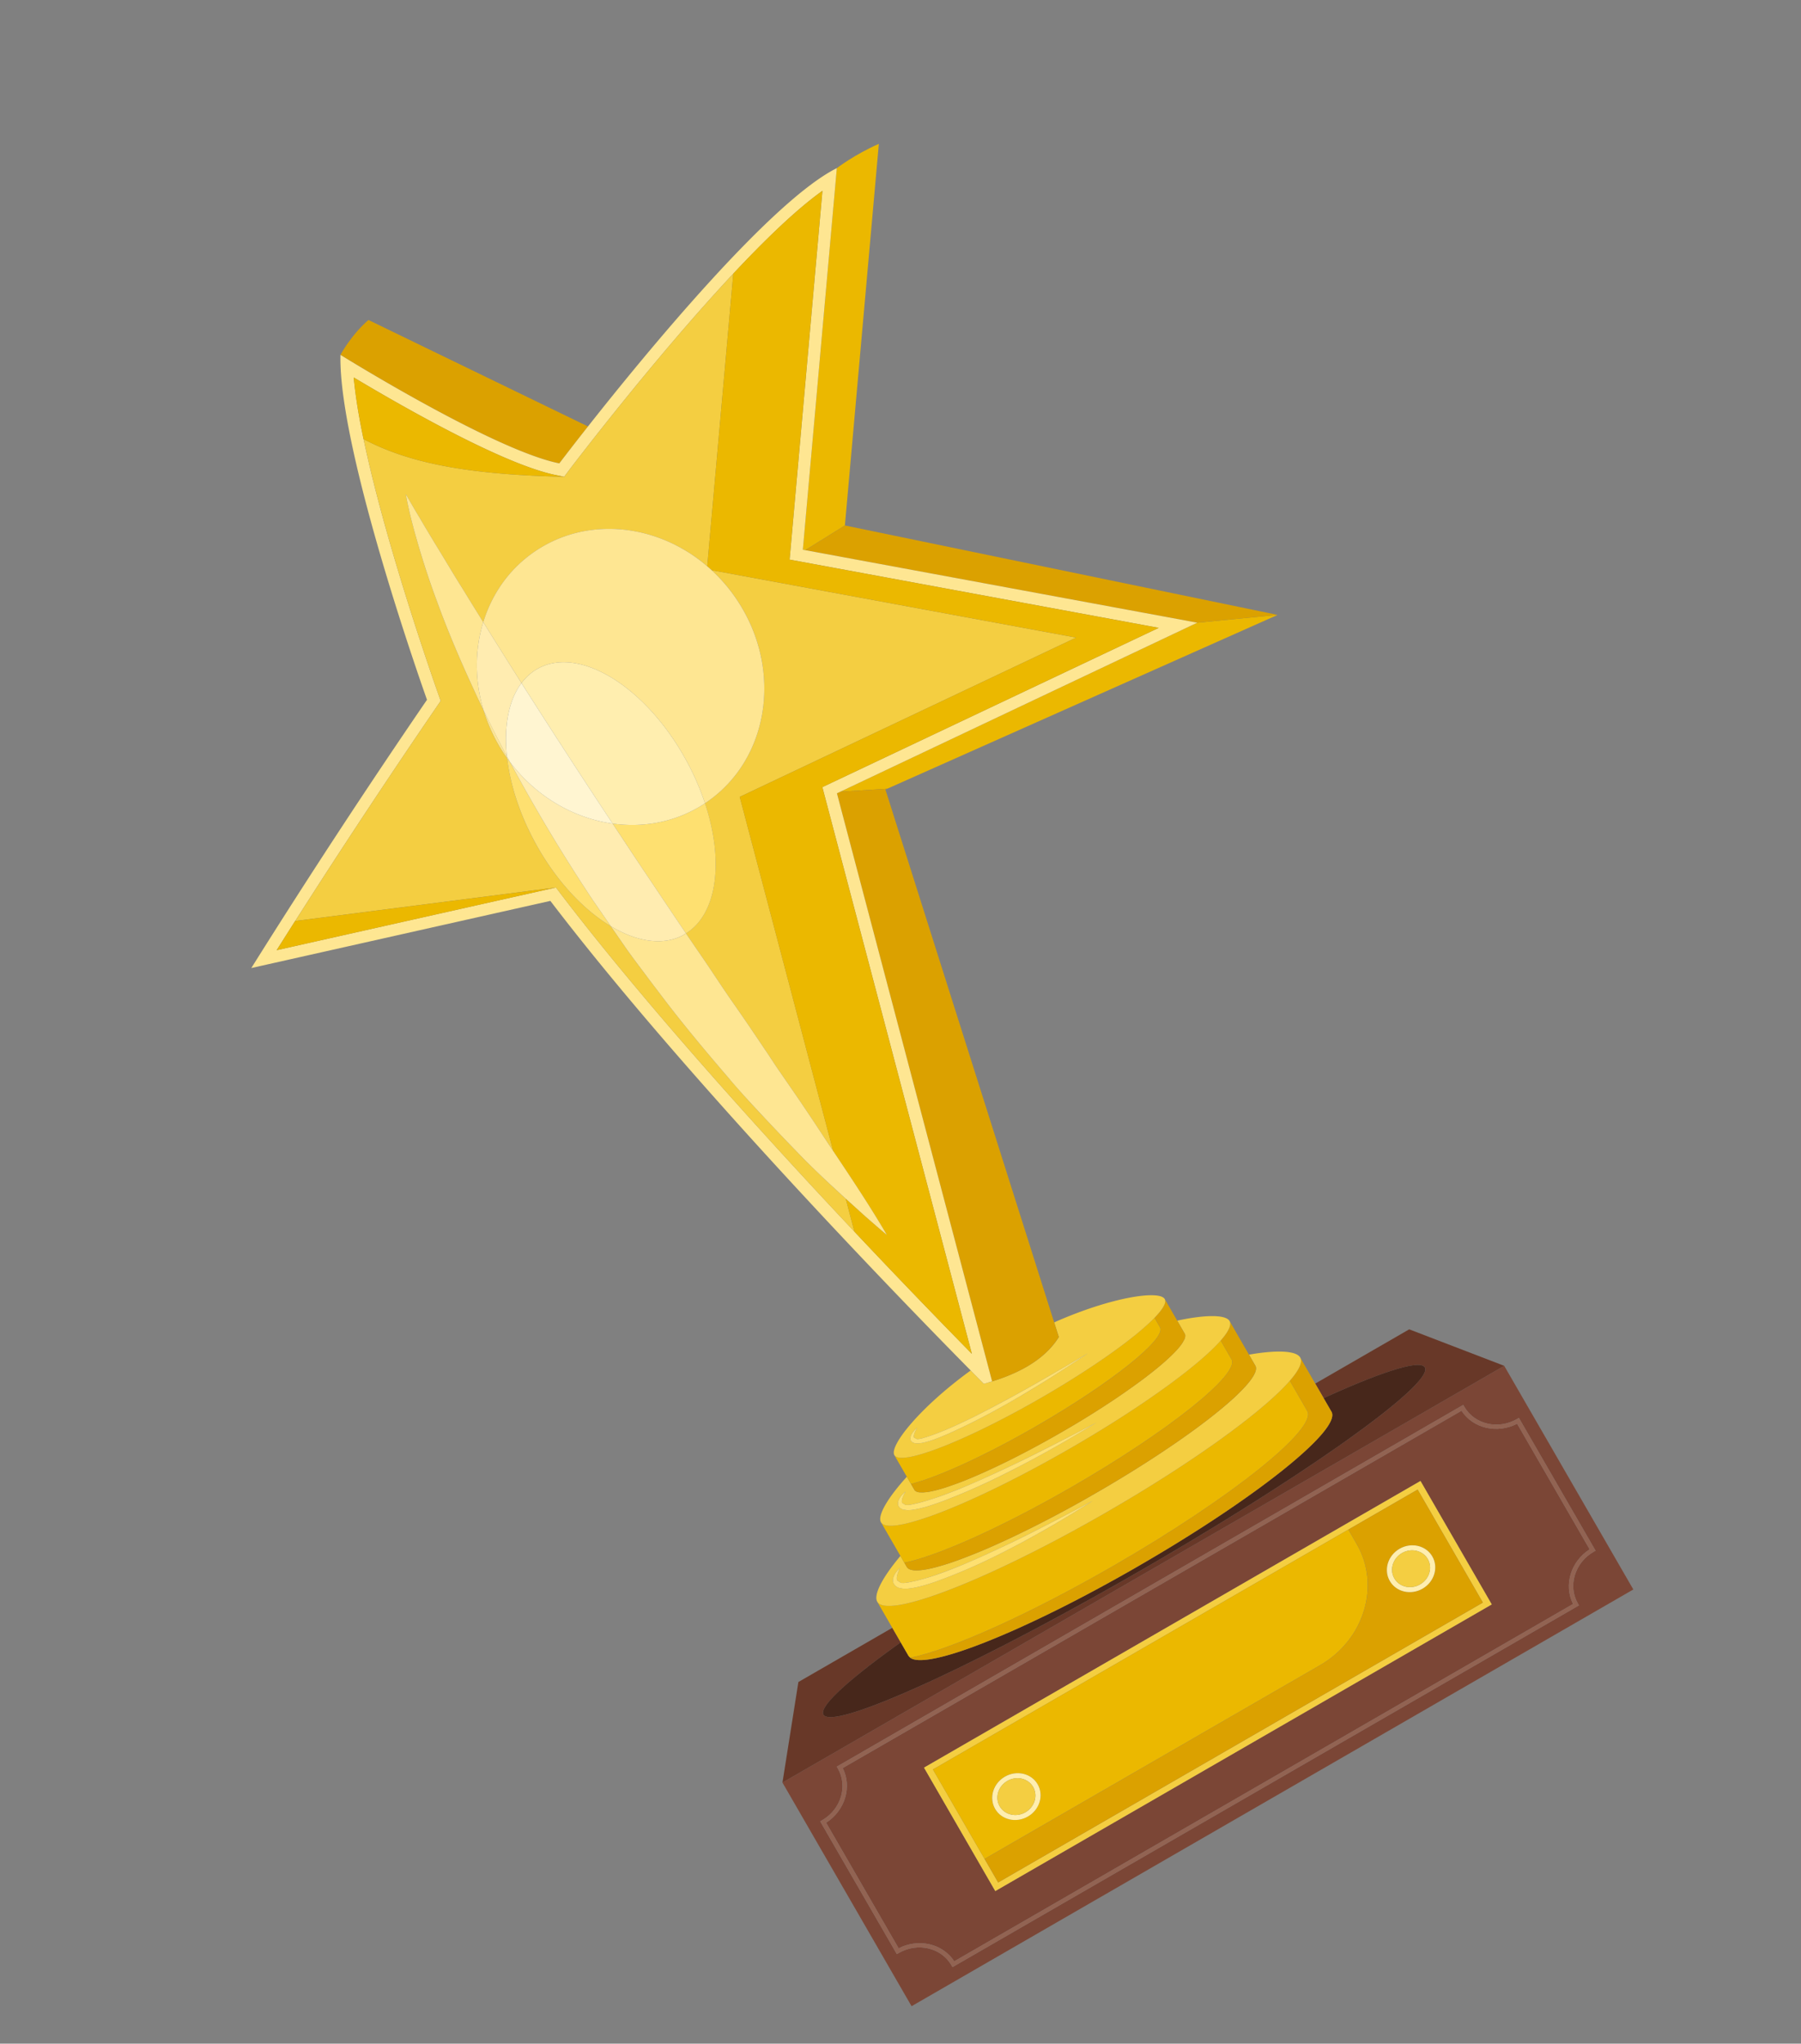 <svg xmlns="http://www.w3.org/2000/svg" width="104" height="118" fill="none"><rect width="100%" height="100%" fill="#808080" stroke="none"/><path fill="#7B4636" d="m52.639 115.837 41.678-24.062-7.455-12.913-41.678 24.063 7.455 12.912Zm-5.276-10.673.111-.064c1.09-.629 1.496-1.97.907-2.991l-.06-.104 36.175-20.886.06.104c.589 1.021 1.954 1.34 3.043.711l.111-.064 4.426 7.665-.111.064c-1.09.629-1.496 1.97-.907 2.991l.06.104-36.175 20.886-.06-.104c-.589-1.021-1.954-1.34-3.044-.711l-.11.064-4.426-7.665Z"/><path fill="#7B4636" d="m55.104 113.245 35.734-20.632c-.551-1.085-.136-2.454.957-3.155l-4.187-7.253c-1.155.596-2.548.27-3.212-.75l-35.734 20.632c.55 1.085.136 2.454-.956 3.155l4.187 7.253c1.154-.596 2.547-.27 3.21.75Zm-1.747-11.183 28.67-16.553 4.115 7.129-28.67 16.552-4.115-7.128Z"/><path fill="#683828" d="m75.95 79.887.486.84c3.356-1.53 5.573-2.243 5.844-1.773.539.932-6.799 6.176-16.388 11.713-9.59 5.536-17.8 9.269-18.338 8.336-.272-.47 1.455-2.032 4.458-4.174l-.485-.84-5.424 3.13-.919 5.806 41.678-24.063-5.487-2.107-5.424 3.132Z"/><path fill="#47271B" d="M74.07 84.89a38.543 38.543 0 0 1-1.229.942c-1.904 1.408-4.354 3.005-7.094 4.586-.206.12-.412.239-.617.355l-.197.11-.416.234-.246.136-.358.197-.267.146-.333.18c-.092.05-.184.098-.275.146-.105.056-.21.113-.315.167l-.281.148-.301.157-.286.146c-.095.05-.191.098-.286.146a31.815 31.815 0 0 1-.85.424 31.99 31.99 0 0 1-.264.13l-.288.138-.248.12-.295.138-.23.107-.296.136-.214.098-.297.132-.201.09-.297.128-.18.078-.303.127-.162.067-.302.124-.145.058-.304.12-.123.046-.308.117-.097.036-.316.112-.068.024c-.11.038-.218.076-.323.11l-.038.013c-1.385.455-2.37.612-2.784.404l-.075-.046-.097-.104-.453-.784c-3.003 2.142-4.73 3.704-4.459 4.174.539.933 8.749-2.8 18.338-8.336 9.59-5.537 16.927-10.78 16.389-11.713-.271-.47-2.488.244-5.845 1.774l.453.784c.296.512-.802 1.765-2.818 3.377Z"/><path fill="#926352" d="m54.943 113.476.06.104 36.175-20.886-.06-.104c-.59-1.02-.183-2.362.907-2.991l.11-.064-4.425-7.665-.11.064c-1.09.629-2.455.31-3.044-.71l-.06-.105-36.175 20.886.06.104c.589 1.021.182 2.362-.907 2.991l-.11.064 4.424 7.665.111-.064c1.09-.629 2.455-.31 3.044.711Zm-7.238-8.234c1.093-.701 1.507-2.07.956-3.155l35.734-20.632c.665 1.02 2.058 1.346 3.212.75l4.188 7.252c-1.094.702-1.509 2.071-.957 3.156l-35.735 20.632c-.664-1.02-2.057-1.346-3.21-.75l-4.188-7.253Z"/><path fill="#F4CE41" d="m82.027 85.51-28.67 16.552 4.116 7.128 28.67-16.552-4.116-7.128Zm3.602 7.022-27.99 16.161-.785-1.361-2.982-5.165 23.989-13.85 4.001-2.31 3.767 6.525Z"/><path fill="#EBB800" d="m78.347 89.16-.487-.843-23.989 13.85 2.982 5.165L76.23 96.145c2.547-1.47 3.495-4.598 2.117-6.985Zm-18.991 15.726c-.678.392-1.527.194-1.894-.442s-.114-1.469.564-1.861c.679-.392 1.527-.193 1.894.442.367.636.114 1.47-.564 1.861Z"/><path fill="#DBA100" d="M78.348 89.16c1.379 2.387.43 5.514-2.116 6.984l-19.377 11.188.785 1.36 27.99-16.16-3.767-6.525-4.001 2.31.486.843Zm2.47.265c.678-.391 1.526-.194 1.893.442s.115 1.47-.564 1.861c-.678.392-1.525.193-1.892-.442-.367-.636-.116-1.47.563-1.86Z"/><path fill="#FFEEAF" d="M58.028 102.583c-.679.392-.931 1.225-.564 1.861.367.636 1.215.834 1.893.442.679-.392.931-1.225.564-1.861-.367-.636-1.215-.834-1.893-.442Zm1.187 2.056c-.533.308-1.2.153-1.488-.347-.288-.499-.09-1.155.443-1.462.534-.308 1.2-.152 1.488.347.289.5.09 1.154-.443 1.462Z"/><path fill="#F4CE41" d="M58.169 102.83c-.533.307-.731.963-.443 1.462.288.5.955.655 1.488.347.533-.308.732-.962.443-1.462-.288-.499-.955-.655-1.488-.347Z"/><path fill="#FFEEAF" d="M82.147 91.729c.679-.392.931-1.226.564-1.861-.367-.636-1.215-.834-1.893-.443-.679.392-.93 1.225-.563 1.86.367.637 1.214.835 1.892.444Zm-1.187-2.057c.533-.308 1.2-.152 1.488.347.289.5.09 1.155-.443 1.463-.533.307-1.2.152-1.488-.348-.288-.499-.09-1.155.443-1.462Z"/><path fill="#F4CE41" d="M82.005 91.482c.533-.308.732-.963.443-1.463-.288-.499-.955-.655-1.488-.347-.533.307-.731.963-.443 1.462.288.5.955.655 1.488.348Z"/><path fill="#EBB800" d="m52.465 95.613.097.104c2.28-.452 6.816-2.468 11.788-5.338 6.744-3.894 11.732-7.883 11.14-8.908l-1.008-1.746c-1.515 1.745-5.544 4.68-10.54 7.564-6.744 3.894-12.692 6.22-13.284 5.195l.869 1.505.485.84.453.784Zm2.955-.255c-1.383.455-2.369.612-2.783.404.415.208 1.399.051 2.783-.404Z"/><path fill="#DBA100" d="m74.481 79.724 1.009 1.746c.591 1.025-4.397 5.014-11.141 8.908-4.972 2.87-9.508 4.887-11.788 5.339l.076.046c.414.207 1.4.05 2.783-.404l.038-.013c.106-.034.214-.072.324-.11l.068-.023.316-.113.097-.036c.1-.037.204-.077.307-.117l.124-.046.303-.12.145-.058.302-.124.162-.067.303-.127.18-.078c.1-.042.197-.085.297-.128l.202-.09.297-.132.213-.098c.099-.044.197-.09.297-.136l.23-.107.294-.139.249-.119.288-.138.263-.13c.097-.046.192-.094.289-.142l.274-.137a35.301 35.301 0 0 0 .574-.29c.095-.05.19-.098.286-.147l.3-.157.282-.147.315-.168.274-.146.333-.18c.089-.05.178-.097.268-.146l.358-.197.245-.136.417-.234.196-.11c.205-.116.411-.235.618-.355 2.74-1.581 5.19-3.178 7.094-4.586l.43-.322c.28-.212.545-.42.798-.62 2.015-1.613 3.114-2.866 2.818-3.378l-.453-.784-.485-.84-.868-1.505c.153.266-.07.731-.6 1.341Z"/><path fill="#F4CE41" d="M63.942 87.289c4.996-2.884 9.026-5.82 10.54-7.565.53-.61.754-1.076.6-1.342-.225-.39-1.32-.452-2.958-.165l.367.635c.152.264-.144.768-.794 1.431-.13.133-.274.272-.43.418-.394.362-.871.762-1.419 1.188-.22.171-.45.346-.691.524-1.449 1.071-3.28 2.275-5.33 3.48l-.517.3a67.123 67.123 0 0 1-4.45 2.368c-.611.296-1.197.566-1.747.805a33.098 33.098 0 0 1-1.89.754 13.623 13.623 0 0 1-1.07.34 8.484 8.484 0 0 1-.43.108l-.197.04c-.632.117-1.04.08-1.164-.135l-.366-.634c-1.07 1.276-1.563 2.254-1.337 2.645.591 1.024 6.54-1.302 13.283-5.195Zm-12.372 4.03c-.025-.179.042-.328.118-.453a1.38 1.38 0 0 1 .284-.329c-.12.242-.234.532-.165.713l.219.145.161.007.186-.018a11.69 11.69 0 0 0 1.584-.416 32.096 32.096 0 0 0 3.107-1.27 70.653 70.653 0 0 0 3.036-1.472c1.005-.509 1.999-1.042 2.998-1.567a62.522 62.522 0 0 1-2.902 1.748 52.849 52.849 0 0 1-3 1.582 32.348 32.348 0 0 1-3.132 1.324c-.54.181-1.083.363-1.672.417l-.23.001-.246-.045c-.149-.048-.325-.18-.346-.367Z"/><path fill="#EBB800" d="M53.525 90.608c-.632.117-1.04.08-1.164-.135l-.14-.244c1.877-.372 5.616-2.033 9.715-4.399 5.558-3.21 9.667-6.496 9.18-7.34l-.628-1.088c-1.261 1.44-4.57 3.847-8.668 6.213-5.557 3.21-10.46 5.126-10.947 4.28l1.122 1.943.366.635c.124.215.532.252 1.164.135Z"/><path fill="#DBA100" d="m70.488 77.402.628 1.087c.487.845-3.622 4.132-9.18 7.341-4.099 2.366-7.838 4.027-9.716 4.4l.141.243c.124.215.532.252 1.164.135l.196-.04c.135-.03.278-.065.43-.108a13.618 13.618 0 0 0 1.07-.34 32.413 32.413 0 0 0 1.89-.754 48.66 48.66 0 0 0 1.748-.805 67.125 67.125 0 0 0 4.45-2.368l.517-.3c2.05-1.205 3.881-2.409 5.33-3.48.24-.178.471-.353.69-.524a22.542 22.542 0 0 0 1.419-1.188c.157-.145.301-.285.43-.418.65-.663.947-1.167.795-1.43l-.367-.636-1.121-1.942c.128.221-.064.614-.514 1.127Z"/><path fill="#F4CE41" d="M61.82 83.616c4.099-2.366 7.407-4.773 8.669-6.213.45-.514.641-.907.513-1.128-.211-.367-1.35-.382-3.024-.022l.435.753c.047.082.038.194-.02.33l-.127.226-.092.125c-.066.088-.144.18-.234.278l-.143.15a9.977 9.977 0 0 1-.334.324l-.191.173a15.766 15.766 0 0 1-.66.553 25.623 25.623 0 0 1-.786.602 40.528 40.528 0 0 1-1.55 1.085 51.818 51.818 0 0 1-2.984 1.847 57.117 57.117 0 0 1-3.093 1.662 42.524 42.524 0 0 1-1.389.655 28.42 28.42 0 0 1-1.238.523 20.075 20.075 0 0 1-1.055.374c-.16.05-.309.092-.448.128l-.201.048c-.13.03-.25.05-.358.064l-.205.018-.207-.004c-.149-.017-.25-.066-.298-.147l-.194-.337-.24-.416c-1.15 1.27-1.705 2.263-1.493 2.63.488.844 5.39-1.073 10.948-4.281Zm-9.964 3.229c-.012-.162.063-.3.144-.418.084-.117.186-.221.298-.311-.134.225-.262.495-.208.657l.201.124h.156l.182-.024a12.844 12.844 0 0 0 1.559-.442 36.094 36.094 0 0 0 3.09-1.282 77.415 77.415 0 0 0 3.035-1.464c1.006-.503 2.004-1.029 3.005-1.548a72.923 72.923 0 0 1-2.924 1.71 60.682 60.682 0 0 1-3.008 1.563 36.5 36.5 0 0 1-3.118 1.333c-.534.185-1.072.373-1.645.446l-.223.01-.235-.032c-.139-.038-.302-.151-.309-.322Z"/><path fill="#EBB800" d="M59.864 82.333c4.311-2.489 7.5-5.038 7.121-5.693l-.318-.551c-1.096 1.132-3.543 2.885-6.531 4.61-4.311 2.49-8.113 3.975-8.492 3.32l.72 1.248.241.416c1.529-.382 4.271-1.624 7.26-3.35Zm5.376-2.143Z"/><path fill="#DBA100" d="m66.669 76.089.318.55c.378.656-2.81 3.206-7.121 5.695-2.988 1.725-5.73 2.967-7.259 3.35l.194.336c.047.081.15.13.298.147l.207.004.205-.017c.109-.014.228-.036.358-.065l.201-.048a9.213 9.213 0 0 0 .736-.221 20.434 20.434 0 0 0 1.365-.524c.207-.088.42-.18.64-.28a42.104 42.104 0 0 0 1.389-.655 53.372 53.372 0 0 0 3.093-1.661 52.706 52.706 0 0 0 2.985-1.847 40.827 40.827 0 0 0 1.55-1.086l.274-.205a25.9 25.9 0 0 0 .744-.587c.152-.125.295-.246.427-.363l.19-.173c.122-.112.234-.22.336-.324l.142-.15c.09-.098.168-.19.234-.278l.092-.125.126-.225c.06-.137.068-.25.02-.33l-.434-.754-.72-1.247c.115.201-.105.582-.59 1.083Z"/><path fill="#F4CE41" d="M60.137 80.7c2.989-1.726 5.436-3.479 6.531-4.611.485-.502.706-.882.59-1.083-.304-.526-3.073-.12-6.384 1.348l.27.848c-.865 1.388-2.478 2.158-4.066 2.624l-.002-.003-.265.074c-.21-.21-.464-.468-.758-.767-2.956 2.145-4.712 4.361-4.407 4.89.378.654 4.18-.832 8.491-3.32Zm-7.565 2.385c-.011-.137.056-.26.129-.368.075-.107.166-.204.266-.29-.12.204-.235.444-.186.578l.18.088.14-.014.162-.035c.456-.129.93-.311 1.397-.505.934-.4 1.857-.862 2.767-1.346a76.822 76.822 0 0 0 2.718-1.498c.902-.512 1.795-1.042 2.692-1.567a74.283 74.283 0 0 1-2.619 1.698 62.2 62.2 0 0 1-2.694 1.58 37.8 37.8 0 0 1-2.792 1.392c-.479.202-.96.406-1.474.515l-.199.027-.21-.007c-.125-.02-.271-.104-.277-.248Z"/><path fill="#EBB800" d="m48.527 45.71 2.709-.17 22.539-10.036-4.637.45-20.61 9.757Zm-2.03-13.944 2.292-1.426 1.96-22.034c-1.41.62-2.426 1.402-2.426 1.402L46.362 31.74l.135.025Z"/><path fill="#DBA100" d="m48.328 45.804 8.96 33.951-.212.068v.003c1.589-.465 3.202-1.236 4.066-2.624l-.269-.848-9.744-30.767.106-.047-2.709.171-.198.093Zm20.812-9.852-.002.001 4.637-.449L48.79 30.34l-2.291 1.426 22.641 4.187Zm-36.843-9.197s.63-.832 1.655-2.132l-12.676-6.148c-1.013.88-1.616 2.014-1.616 2.014s8.843 5.508 12.637 6.266Z"/><path fill="#FEE692" d="m57.077 79.823.212-.068-8.96-33.95.199-.094 20.61-9.758-22.64-4.188-.137-.024 1.962-22.034c-3.84 1.918-11.11 10.783-14.37 14.916-1.026 1.3-1.655 2.132-1.655 2.132-3.794-.758-12.638-6.265-12.638-6.265-.133 5.58 4.997 19.916 4.997 19.916a457.255 457.255 0 0 0-10.145 15.488l17.269-3.877C39.55 62.198 51.867 74.89 56.053 79.13c.294.3.549.557.758.767l.266-.074Zm-2.292-3.02-.267-.275-.357-.367-.086-.09a475.5 475.5 0 0 1-4.733-4.953v-.001C43.99 65.433 37.244 57.98 32.363 51.586l-.262-.343-16.127 3.62 1.068-1.685h.004a461.654 461.654 0 0 1 8.199-12.412l.204-.296-.115-.324c-.038-.107-3.016-8.466-4.337-14.787l-.004-.001-.07-.34c-.021-.116-.047-.233-.068-.35a29.317 29.317 0 0 1-.43-2.873l.186.108c2.655 1.584 8.504 4.933 11.503 5.53l.464.095.286-.384c.072-.092 4.852-6.399 9.48-11.344h.001l.035-.039c.208-.222.415-.44.622-.655l.079-.083c.197-.204.393-.406.59-.604l.106-.109c.185-.186.369-.368.55-.547l.113-.109c.184-.18.367-.355.549-.526l.091-.088c.197-.183.39-.36.58-.531l.094-.084c.173-.153.343-.3.511-.444l.11-.092c.163-.137.325-.268.484-.394l.097-.076c.169-.132.334-.255.495-.372l.04-.03v.002l.002-.001L45.65 31.72l-.025.264-.03.326.053.01.541.1 11.49 2.124 9.234 1.707-.002.001-18.866 8.932-.556.264.069.268.078.294 7.515 28.483.971 3.677c-.386-.394-.827-.844-1.307-1.338l-.03-.03Z"/><path fill="#F4CE41" d="M48.776 69.156a68.628 68.628 0 0 1-2.35-2.228 169.71 169.71 0 0 1-2.232-2.334 56.25 56.25 0 0 1-2.162-2.399c-1.403-1.632-2.782-3.286-4.07-5.01-.33-.426-.648-.86-.973-1.29-.323-.43-.645-.86-.952-1.303l-.769-1.115c-1.621-.973-3.238-2.71-4.43-4.943-.864-1.62-1.38-3.268-1.553-4.758a8.756 8.756 0 0 1-.174-.246 9.5 9.5 0 0 1-1.187-2.517c-.046-.097-.095-.193-.142-.29-.924-1.95-1.794-3.926-2.535-5.958a47.892 47.892 0 0 1-1.03-3.076c-.302-1.04-.595-2.083-.784-3.155.274.468.537.934.819 1.393.264.465.548.92.82 1.38.565.91 1.099 1.828 1.667 2.728.386.632.777 1.258 1.167 1.886.513-1.664 1.547-3.135 3.065-4.138 3.028-2 7.036-1.519 9.87.912l.036-.415 1.467-16.48c-4.627 4.945-9.407 11.252-9.48 11.344l-.286.385c-6.199-.133-9.265-.965-11.58-2.17 1.32 6.321 4.298 14.68 4.336 14.787l.115.324-.204.297a461.493 461.493 0 0 0-8.198 12.411L32.1 51.244l.262.342c4.882 6.395 11.627 13.848 16.978 19.531l-.502-1.905-.063-.056Z"/><path fill="#F4CE41" d="M40.71 46.382c1.103 3.327.717 6.383-1.098 7.511.323.477.648.953.975 1.427.597.874 1.17 1.766 1.78 2.633a154.89 154.89 0 0 1 1.793 2.629c.302.436.581.89.888 1.324l.904 1.313c.601.879 1.19 1.768 1.775 2.663.129.191.257.383.385.576l-5.247-19.886-.148-.562.557-.263 18.867-8.933-20.721-3.832-.324-.06a9.509 9.509 0 0 1 1.466 1.719c2.685 4.03 1.856 9.284-1.851 11.74Zm14.44 28.113.97 3.674c-.386-.392-.824-.84-1.306-1.335.48.494.922.943 1.307 1.337l-.97-3.677Z"/><path fill="#F4CE41" d="m47.557 45.717-.068-.267h-.002l.07.267Zm19.355-9.465-9.234-1.707 9.233 1.708h.001Zm-21.286-4.267.025-.264 1.843-20.703h-.002L45.65 31.72l-.024.266Z"/><path fill="#EBB800" d="m55.15 74.494-7.515-28.483-.078-.294-.071-.267h.002l.556-.264 18.866-8.933-9.233-1.707-11.489-2.125-.54-.1-.053-.01.03-.325.023-.267 1.842-20.7v-.001l-.04.03c-.161.116-.327.24-.495.371l-.097.076a21.2 21.2 0 0 0-.484.395l-.11.092c-.168.143-.338.29-.51.444l-.095.083c-.19.171-.383.349-.58.531l-.091.088c-.182.17-.365.346-.55.526l-.111.11c-.182.178-.366.36-.551.546l-.107.11c-.196.197-.392.399-.589.603l-.079.083a80.29 80.29 0 0 0-.622.655l-.035.038-1.468 16.481-.037.415c.087.074.171.15.255.227l.324.06 20.721 3.832-18.867 8.933-.557.264.148.56 5.247 19.887c1.06 1.584 2.12 3.172 3.099 4.841-.42-.343-.821-.705-1.232-1.057l-1.14-1.03.503 1.905a466.69 466.69 0 0 0 4.733 4.954l.087.09.356.368.267.274.03.03c.482.495.92.943 1.307 1.336l-.97-3.675ZM32.578 27.529l-.464-.095c-2.999-.598-8.847-3.946-11.503-5.53l-.186-.108c.078.853.227 1.827.43 2.873.02.116.047.233.069.35.023.112.045.225.07.34h.003c2.316 1.205 5.382 2.037 11.581 2.17ZM17.042 53.178l-1.067 1.686 16.126-3.62-15.054 1.934h-.005Z"/><path fill="#FEE070" d="m52.162 91.732.23-.002c.588-.054 1.132-.235 1.672-.416a32.26 32.26 0 0 0 3.131-1.324 52.913 52.913 0 0 0 3-1.583 62.522 62.522 0 0 0 2.902-1.748c-.998.526-1.993 1.058-2.998 1.567-1 .52-2.015 1.004-3.036 1.473-1.02.47-2.054.91-3.107 1.27a11.82 11.82 0 0 1-1.583.415l-.187.018-.16-.006-.22-.146c-.068-.18.045-.47.165-.712a1.38 1.38 0 0 0-.284.328c-.075.126-.142.275-.118.453.021.187.198.32.346.367l.247.046Zm.238-4.534.222-.01c.574-.073 1.111-.26 1.646-.445a36.422 36.422 0 0 0 3.117-1.333 60.812 60.812 0 0 0 3.009-1.562 72.993 72.993 0 0 0 2.924-1.71c-1.002.518-1.999 1.043-3.005 1.547a77.558 77.558 0 0 1-3.036 1.464c-1.017.47-2.046.913-3.09 1.282-.52.177-1.05.34-1.559.442l-.182.023h-.155l-.201-.123c-.054-.162.074-.432.207-.657-.111.09-.213.194-.297.311-.082.118-.157.256-.144.418.006.17.17.284.308.322l.236.031Zm.659-3.858.2-.027c.513-.108.994-.313 1.473-.515a37.8 37.8 0 0 0 2.792-1.392c.913-.5 1.808-1.035 2.694-1.58a74.42 74.42 0 0 0 2.62-1.698c-.898.525-1.791 1.055-2.693 1.567a76.909 76.909 0 0 1-2.718 1.498c-.91.484-1.833.946-2.767 1.346-.467.194-.941.376-1.397.505l-.162.036-.14.013-.18-.088c-.049-.134.067-.374.186-.577a1.58 1.58 0 0 0-.266.289c-.074.107-.14.23-.13.368.006.144.152.228.278.248l.21.007Z"/><path fill="#FEE692" d="M27.925 41.012a9.499 9.499 0 0 0 1.188 2.518c.056.083.114.165.173.246l-.01-.1a84.832 84.832 0 0 1-1.35-2.664Zm3.045-9.229c-1.517 1.002-2.552 2.473-3.064 4.138a599.504 599.504 0 0 0 2.204 3.512l.003.006c.28-.373.624-.674 1.034-.882 2.45-1.238 6.28 1.22 8.559 5.49.415.78.748 1.564 1.004 2.335 3.707-2.457 4.536-7.71 1.851-11.74a9.516 9.516 0 0 0-1.721-1.947c-2.833-2.431-6.842-2.913-9.87-.912Z"/><path fill="#FEE070" d="m29.445 43.991-.16-.215c.174 1.49.69 3.137 1.554 4.757 1.192 2.234 2.809 3.971 4.43 4.944l-1.064-1.544a99.406 99.406 0 0 1-4.76-7.942Zm5.934 3.564 1.657 2.505c.862 1.276 1.713 2.559 2.576 3.834 1.816-1.129 2.201-4.185 1.1-7.512l-.01.006c-1.605 1.062-3.487 1.423-5.323 1.167Z"/><path fill="#FFEEAF" d="m29.276 43.676.01.1.16.215-.17-.315Zm11.426 2.712.008-.006a15.002 15.002 0 0 0-1.004-2.334c-2.278-4.27-6.109-6.73-8.559-5.49-.41.207-.753.509-1.033.882a517.384 517.384 0 0 0 5.264 8.115c1.836.256 3.718-.106 5.324-1.167Z"/><path fill="#FEE692" d="M26.74 34.035c-.57-.9-1.103-1.82-1.668-2.729-.272-.459-.555-.915-.82-1.38-.282-.458-.545-.925-.818-1.392.189 1.072.48 2.115.784 3.155.31 1.036.651 2.065 1.03 3.075.74 2.033 1.611 4.008 2.534 5.959.047.097.096.193.142.29-.516-1.713-.51-3.493-.018-5.092-.39-.628-.781-1.254-1.166-1.886ZM45.953 63.22l-.905-1.313c-.306-.434-.586-.889-.888-1.325-.59-.882-1.186-1.76-1.793-2.629-.61-.867-1.182-1.759-1.78-2.633-.327-.474-.651-.95-.974-1.426l-.215.13c-1.168.59-2.65.339-4.129-.547l.77 1.115c.306.442.628.874.951 1.303.325.43.642.864.973 1.29 1.288 1.724 2.667 3.378 4.07 5.01.69.825 1.425 1.614 2.162 2.399.736.786 1.482 1.563 2.233 2.334.76.763 1.552 1.5 2.35 2.228l.062.056 1.14 1.031c.41.352.81.714 1.231 1.057-.978-1.669-2.039-3.257-3.098-4.842l-.385-.576a153.276 153.276 0 0 0-1.775-2.663Z"/><path fill="#FFECB0" d="m30.113 39.44-.003-.007a601.489 601.489 0 0 1-2.204-3.512c-.492 1.6-.498 3.379.018 5.091.435.896.885 1.785 1.35 2.664-.186-1.736.097-3.247.84-4.237Zm9.284 14.583.215-.13c-.864-1.274-1.714-2.557-2.576-3.833-.554-.835-1.106-1.67-1.658-2.505-2.241-.313-4.412-1.55-5.933-3.564a99.483 99.483 0 0 0 4.76 7.942l1.064 1.544c1.478.886 2.96 1.137 4.128.546Z"/><path fill="#FFF5D1" d="m29.275 43.677.17.314c1.52 2.014 3.691 3.251 5.933 3.564a515.992 515.992 0 0 1-5.265-8.115c-.742.989-1.025 2.5-.838 4.237Z"/></svg>